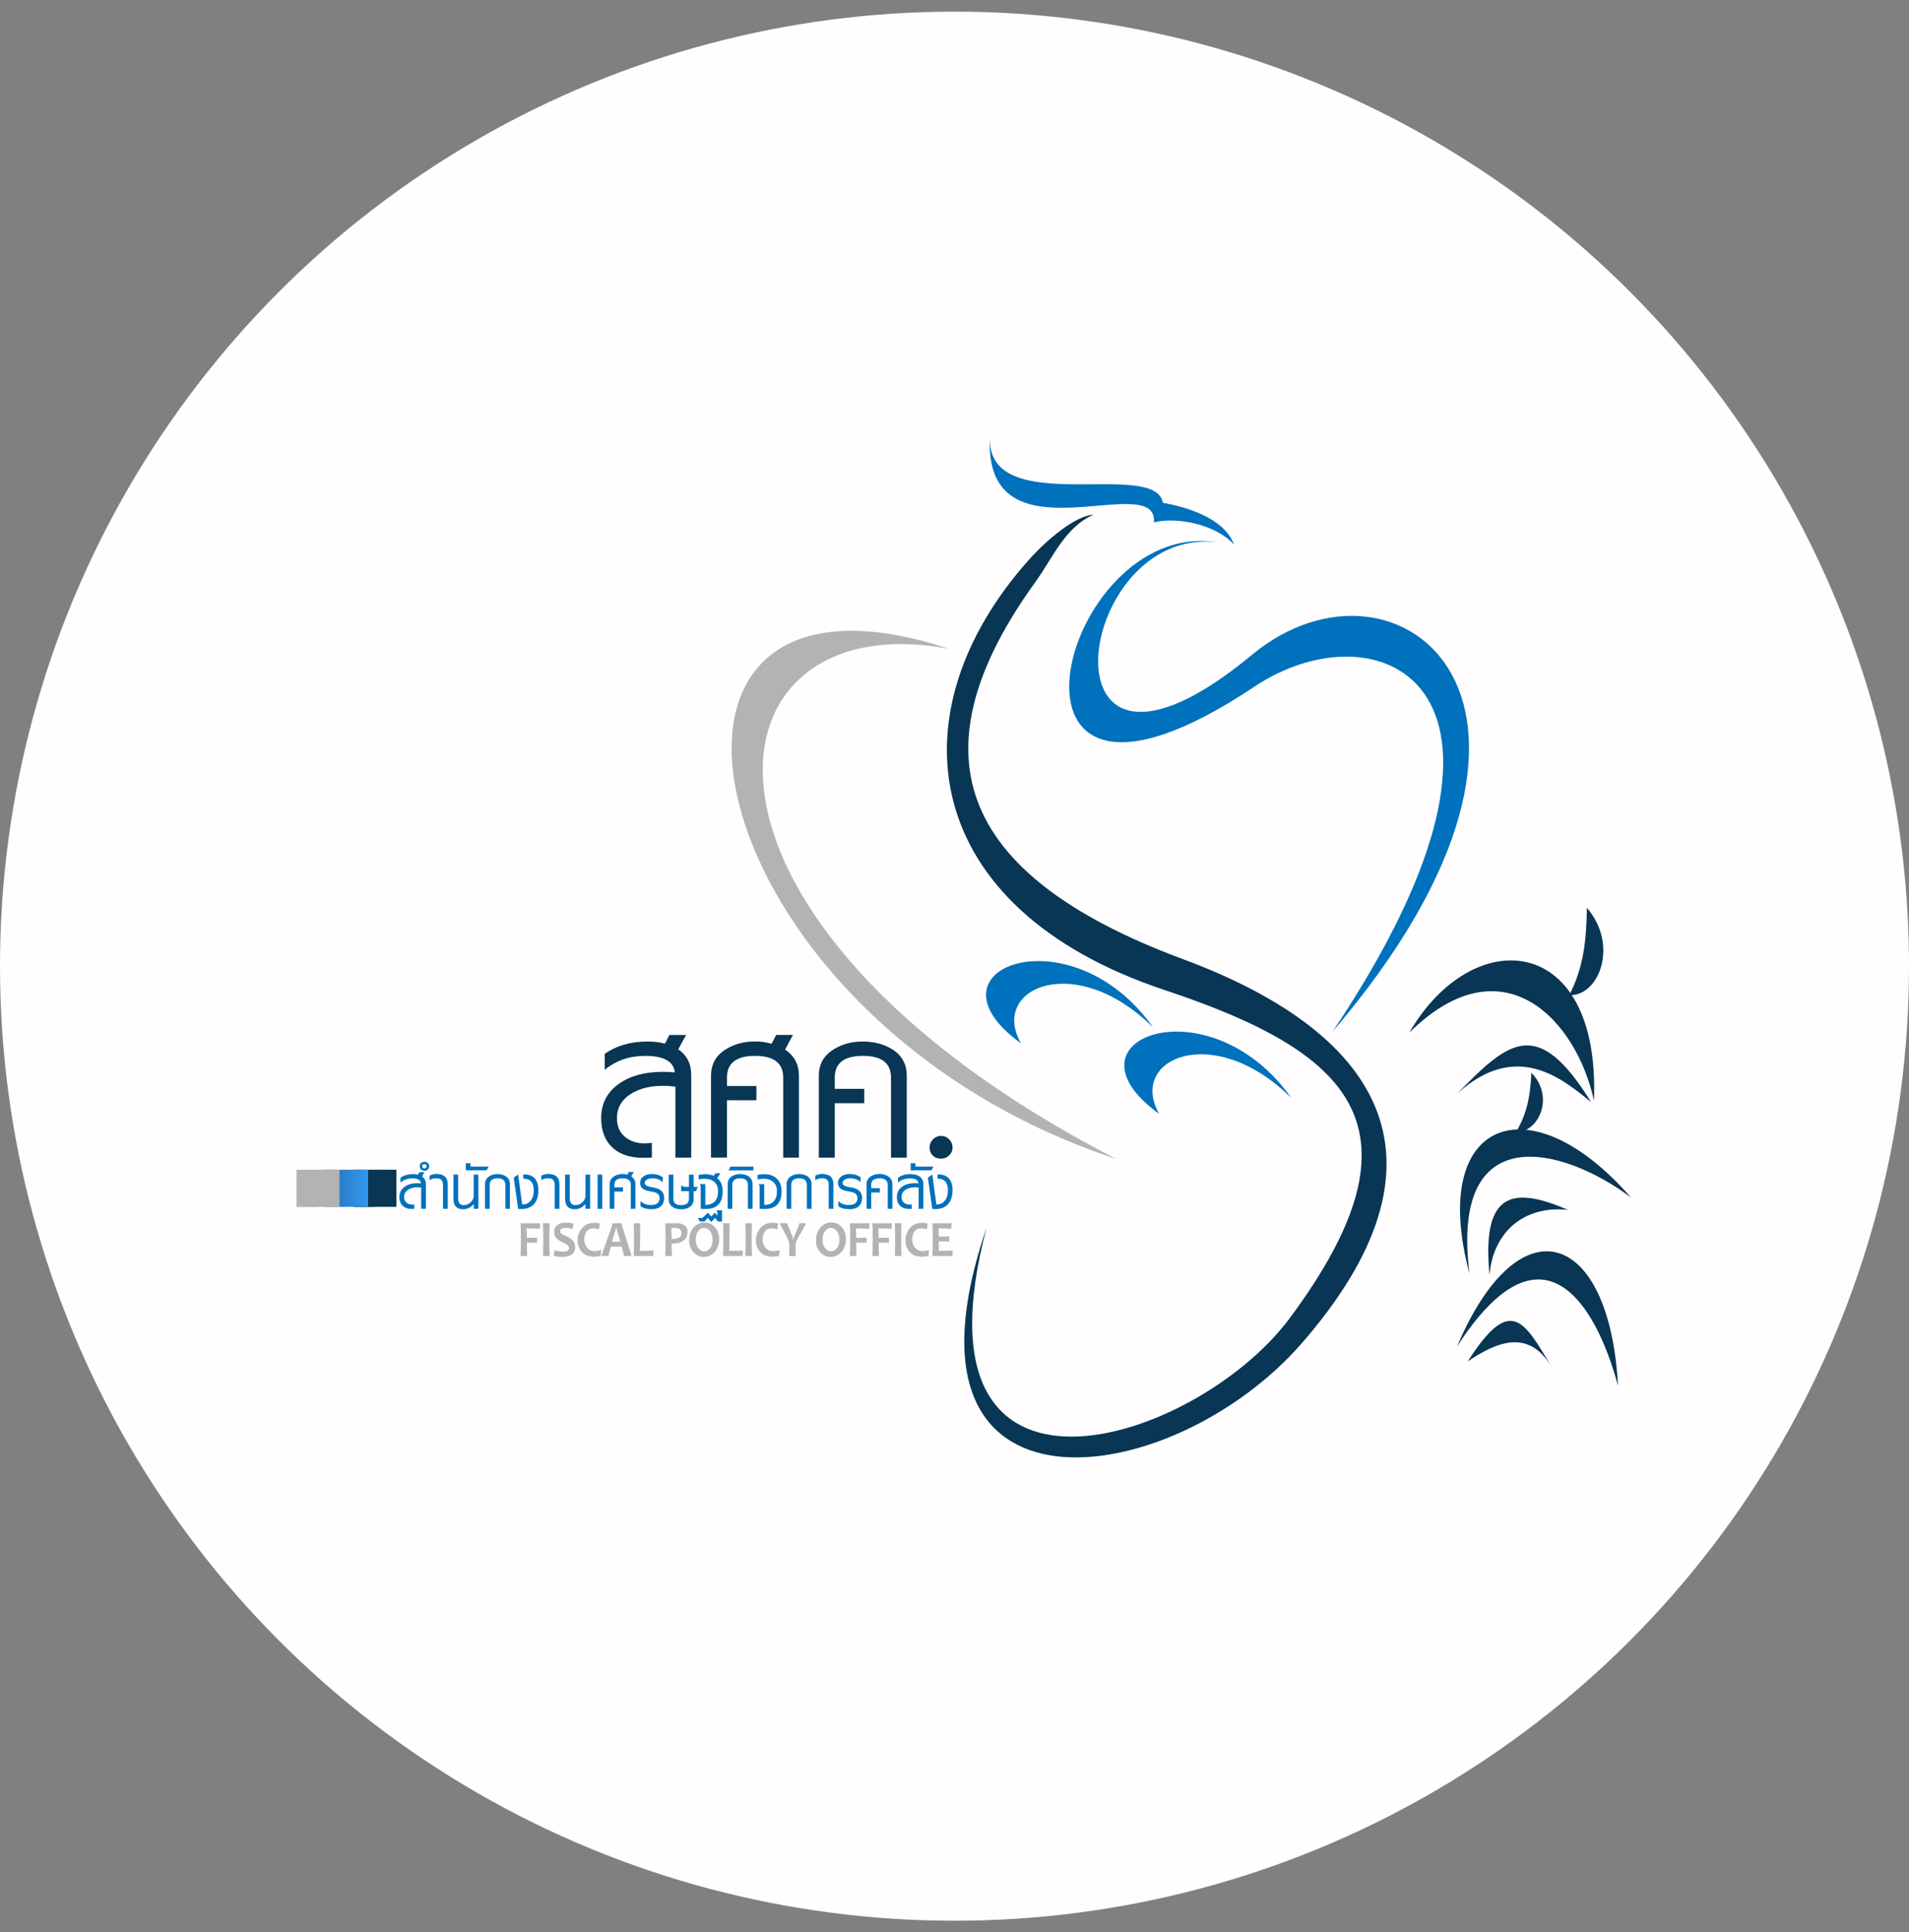 <?xml version="1.0" encoding="UTF-8"?> <svg xmlns="http://www.w3.org/2000/svg" width="82" height="83" viewBox="0 0 82 83" fill="none"><rect x="0" y="0" width="82" height="83" fill="#808080" stroke="none"/><circle cx="41" cy="41.5" r="41" fill="#FFFDFD"></circle><g clip-path="url(#clip0_5_726)"><path d="M40.778 27.871C29.951 25.822 28.076 39.526 47.935 49.776C29.647 43.719 25.528 22.835 40.778 27.871Z" fill="#B3B3B3"></path><path d="M53.007 23.387C52.2 22.502 50.504 22.194 49.569 22.438C49.737 20.088 42.283 24.302 42.516 18.809C42.448 22.316 49.616 19.685 49.952 21.596C50.634 21.723 52.527 22.126 53.007 23.385V23.387Z" fill="#0071BC"></path><path d="M46.982 22.101C45.74 22.647 45.226 23.958 44.48 24.99C39.311 32.139 40.882 37.513 50.815 41.199C59.616 44.464 62.586 50.023 55.93 57.681C50.307 64.148 37.896 65.84 42.376 52.74C38.856 66.048 51.364 62.052 55.404 56.613C61.527 48.363 57.915 45.148 50.024 42.524C39.471 39.014 38.318 30.608 44.219 24.019C44.967 23.183 46.193 22.146 46.984 22.103L46.982 22.101Z" fill="#083654"></path><path d="M55.463 47.157C52.128 43.846 48.435 45.465 49.791 47.843C45.321 44.616 51.946 42.164 55.463 47.157Z" fill="#0071BC"></path><path d="M49.526 44.127C46.191 40.816 42.498 42.433 43.854 44.813C39.383 41.586 46.008 39.134 49.526 44.127Z" fill="#0071BC"></path><path d="M52.307 23.299C46.094 22.49 44.33 35.95 53.782 28.122C60.029 22.95 69.285 30.203 57.235 44.317C67.194 29.458 59.251 25.91 53.879 29.496C41.648 37.662 45.495 22.139 52.307 23.299Z" fill="#0071BC"></path><path d="M23.198 52.541L23.189 52.779C22.979 52.767 22.788 52.761 22.619 52.761C22.628 52.883 22.632 53.021 22.632 53.17C22.763 53.17 22.909 53.168 23.074 53.159V53.383C22.907 53.377 22.758 53.374 22.632 53.374C22.632 53.578 22.634 53.771 22.641 53.95H22.362C22.371 53.732 22.375 53.485 22.375 53.214C22.375 52.942 22.371 52.727 22.362 52.543H23.198V52.541Z" fill="#B3B3B3"></path><path d="M23.61 53.947H23.324C23.333 53.723 23.338 53.478 23.338 53.211C23.338 52.944 23.333 52.724 23.324 52.541H23.61C23.601 52.722 23.597 52.946 23.597 53.211C23.597 53.476 23.601 53.728 23.61 53.947Z" fill="#B3B3B3"></path><path d="M24.707 53.565C24.707 53.845 24.518 53.988 24.14 53.988C24.011 53.988 23.892 53.972 23.781 53.938L23.831 53.698C23.939 53.739 24.043 53.759 24.14 53.759C24.248 53.759 24.324 53.748 24.372 53.725C24.419 53.703 24.442 53.666 24.442 53.612C24.442 53.558 24.419 53.51 24.374 53.474C24.336 53.44 24.257 53.397 24.14 53.345C24.034 53.295 23.955 53.243 23.903 53.184C23.838 53.112 23.804 53.021 23.804 52.915C23.804 52.79 23.847 52.693 23.932 52.623C24.018 52.552 24.142 52.518 24.302 52.518C24.435 52.518 24.545 52.53 24.635 52.554L24.597 52.795C24.507 52.758 24.408 52.74 24.302 52.74C24.142 52.74 24.063 52.785 24.063 52.876C24.063 52.924 24.081 52.964 24.119 52.994C24.151 53.019 24.223 53.057 24.331 53.102C24.446 53.152 24.532 53.207 24.59 53.268C24.667 53.347 24.705 53.447 24.705 53.565H24.707Z" fill="#B3B3B3"></path><path d="M25.823 53.691L25.805 53.941C25.71 53.965 25.616 53.977 25.521 53.977C25.289 53.977 25.113 53.909 24.994 53.773C24.872 53.637 24.811 53.469 24.811 53.275C24.811 53.08 24.874 52.897 25.003 52.747C25.131 52.598 25.307 52.523 25.53 52.523C25.613 52.523 25.69 52.532 25.764 52.552L25.728 52.801C25.649 52.774 25.573 52.761 25.501 52.761C25.363 52.761 25.262 52.806 25.196 52.899C25.129 52.992 25.097 53.105 25.097 53.236C25.097 53.368 25.138 53.49 25.217 53.59C25.296 53.689 25.406 53.739 25.55 53.739C25.634 53.739 25.724 53.723 25.823 53.694V53.691Z" fill="#B3B3B3"></path><path d="M27.119 53.947H26.797C26.797 53.9 26.765 53.764 26.704 53.542H26.238C26.175 53.759 26.143 53.895 26.143 53.947H25.839C25.839 53.92 25.918 53.689 26.076 53.257C26.233 52.824 26.312 52.584 26.312 52.541H26.695C26.695 52.582 26.767 52.817 26.909 53.248C27.051 53.678 27.123 53.911 27.123 53.95L27.119 53.947ZM26.652 53.336C26.537 52.965 26.479 52.763 26.479 52.733H26.463C26.463 52.761 26.404 52.962 26.285 53.336H26.652Z" fill="#B3B3B3"></path><path d="M28.072 53.712L28.063 53.947H27.222C27.231 53.752 27.233 53.506 27.233 53.211C27.233 52.94 27.229 52.718 27.222 52.541H27.506C27.497 52.704 27.495 52.928 27.495 53.211C27.495 53.429 27.49 53.601 27.481 53.728C27.668 53.728 27.864 53.723 28.069 53.712H28.072Z" fill="#B3B3B3"></path><path d="M29.534 52.91C29.534 53.082 29.473 53.209 29.354 53.291C29.234 53.372 29.088 53.413 28.915 53.413C28.883 53.413 28.86 53.413 28.847 53.413C28.847 53.549 28.851 53.728 28.858 53.95H28.574C28.583 53.741 28.588 53.497 28.588 53.214C28.588 52.953 28.583 52.731 28.574 52.543H28.75C28.775 52.543 28.822 52.543 28.894 52.541C28.964 52.541 29.027 52.539 29.079 52.539C29.207 52.539 29.316 52.571 29.403 52.632C29.491 52.693 29.536 52.788 29.536 52.915L29.534 52.91ZM29.273 52.969C29.273 52.815 29.178 52.738 28.987 52.738C28.939 52.738 28.887 52.743 28.836 52.754C28.842 52.89 28.847 53.044 28.847 53.216C28.865 53.216 28.883 53.216 28.905 53.216C29.151 53.216 29.275 53.132 29.275 52.967L29.273 52.969Z" fill="#B3B3B3"></path><path d="M30.891 53.218C30.891 53.44 30.828 53.623 30.701 53.768C30.575 53.913 30.418 53.986 30.23 53.986C30.043 53.986 29.904 53.918 29.784 53.784C29.665 53.651 29.604 53.481 29.604 53.275C29.604 53.053 29.667 52.869 29.793 52.724C29.919 52.58 30.077 52.507 30.264 52.507C30.451 52.507 30.591 52.573 30.71 52.706C30.83 52.84 30.891 53.01 30.891 53.216V53.218ZM30.611 53.25C30.611 53.098 30.575 52.976 30.503 52.883C30.431 52.79 30.343 52.743 30.237 52.743C30.138 52.743 30.055 52.79 29.987 52.885C29.917 52.98 29.883 53.098 29.883 53.243C29.883 53.388 29.919 53.515 29.992 53.61C30.064 53.705 30.152 53.75 30.258 53.75C30.357 53.75 30.44 53.703 30.508 53.608C30.577 53.513 30.611 53.395 30.611 53.25Z" fill="#B3B3B3"></path><path d="M31.909 53.712L31.9 53.947H31.06C31.069 53.752 31.071 53.506 31.071 53.211C31.071 52.94 31.066 52.718 31.06 52.541H31.343C31.334 52.704 31.332 52.928 31.332 53.211C31.332 53.429 31.328 53.601 31.319 53.728C31.506 53.728 31.702 53.723 31.907 53.712H31.909Z" fill="#B3B3B3"></path><path d="M32.301 53.947H32.015C32.024 53.723 32.029 53.478 32.029 53.211C32.029 52.944 32.024 52.724 32.015 52.541H32.301C32.292 52.722 32.288 52.946 32.288 53.211C32.288 53.476 32.292 53.728 32.301 53.947Z" fill="#B3B3B3"></path><path d="M33.482 53.691L33.464 53.941C33.367 53.965 33.275 53.977 33.18 53.977C32.948 53.977 32.772 53.909 32.653 53.773C32.531 53.637 32.47 53.469 32.47 53.275C32.47 53.08 32.533 52.897 32.662 52.747C32.79 52.598 32.966 52.523 33.189 52.523C33.272 52.523 33.349 52.532 33.423 52.552L33.387 52.801C33.309 52.774 33.232 52.761 33.16 52.761C33.022 52.761 32.921 52.806 32.855 52.899C32.788 52.992 32.756 53.105 32.756 53.236C32.756 53.368 32.797 53.49 32.876 53.59C32.955 53.689 33.065 53.739 33.209 53.739C33.293 53.739 33.383 53.723 33.482 53.694V53.691Z" fill="#B3B3B3"></path><path d="M34.618 52.541C34.618 52.571 34.58 52.65 34.503 52.779C34.386 52.978 34.314 53.1 34.287 53.148C34.21 53.295 34.172 53.402 34.172 53.474C34.172 53.633 34.176 53.791 34.183 53.947H33.897C33.904 53.789 33.908 53.63 33.908 53.469C33.908 53.395 33.872 53.284 33.802 53.137C33.768 53.066 33.703 52.944 33.604 52.765C33.534 52.639 33.498 52.562 33.498 52.539H33.816C33.816 52.564 33.859 52.675 33.942 52.867C34.025 53.06 34.068 53.184 34.068 53.241H34.084C34.084 53.189 34.124 53.071 34.208 52.885C34.291 52.702 34.332 52.584 34.332 52.539H34.618V52.541Z" fill="#B3B3B3"></path><path d="M36.337 53.218C36.337 53.44 36.274 53.623 36.148 53.768C36.022 53.913 35.864 53.986 35.677 53.986C35.49 53.986 35.35 53.918 35.231 53.784C35.111 53.651 35.05 53.481 35.05 53.275C35.05 53.053 35.113 52.869 35.24 52.724C35.366 52.58 35.523 52.507 35.711 52.507C35.898 52.507 36.037 52.573 36.157 52.706C36.276 52.84 36.337 53.01 36.337 53.216V53.218ZM36.057 53.25C36.057 53.098 36.022 52.976 35.949 52.883C35.877 52.79 35.789 52.743 35.684 52.743C35.584 52.743 35.501 52.79 35.433 52.885C35.364 52.98 35.33 53.098 35.33 53.243C35.33 53.388 35.366 53.515 35.438 53.61C35.51 53.705 35.6 53.75 35.704 53.75C35.803 53.75 35.886 53.703 35.954 53.608C36.024 53.513 36.057 53.395 36.057 53.25Z" fill="#B3B3B3"></path><path d="M37.346 52.541L37.337 52.779C37.128 52.767 36.936 52.761 36.765 52.761C36.774 52.883 36.779 53.021 36.779 53.17C36.909 53.17 37.056 53.168 37.22 53.159V53.383C37.054 53.377 36.905 53.374 36.779 53.374C36.779 53.578 36.781 53.771 36.788 53.95H36.508C36.517 53.732 36.522 53.485 36.522 53.214C36.522 52.942 36.517 52.727 36.508 52.543H37.344L37.346 52.541Z" fill="#B3B3B3"></path><path d="M38.311 52.541L38.302 52.779C38.092 52.767 37.901 52.761 37.73 52.761C37.739 52.883 37.743 53.021 37.743 53.17C37.874 53.17 38.02 53.168 38.187 53.159V53.383C38.02 53.377 37.871 53.374 37.743 53.374C37.743 53.578 37.745 53.771 37.752 53.95H37.473C37.482 53.732 37.486 53.485 37.486 53.214C37.486 52.942 37.482 52.727 37.473 52.543H38.309L38.311 52.541Z" fill="#B3B3B3"></path><path d="M38.723 53.947H38.437C38.446 53.723 38.45 53.478 38.45 53.211C38.45 52.944 38.446 52.724 38.437 52.541H38.723C38.714 52.722 38.71 52.946 38.71 53.211C38.71 53.476 38.714 53.728 38.723 53.947Z" fill="#B3B3B3"></path><path d="M39.904 53.691L39.886 53.941C39.791 53.965 39.697 53.977 39.602 53.977C39.37 53.977 39.194 53.909 39.075 53.773C38.953 53.637 38.892 53.469 38.892 53.275C38.892 53.08 38.957 52.897 39.086 52.747C39.214 52.598 39.39 52.523 39.613 52.523C39.694 52.523 39.773 52.532 39.847 52.552L39.812 52.801C39.733 52.774 39.656 52.761 39.584 52.761C39.446 52.761 39.345 52.806 39.28 52.899C39.212 52.992 39.181 53.105 39.181 53.236C39.181 53.368 39.221 53.49 39.3 53.59C39.379 53.689 39.489 53.739 39.633 53.739C39.717 53.739 39.807 53.723 39.906 53.694L39.904 53.691Z" fill="#B3B3B3"></path><path d="M40.922 53.709L40.913 53.947H40.053C40.062 53.73 40.066 53.483 40.066 53.211C40.066 52.94 40.062 52.724 40.053 52.541H40.873L40.862 52.779C40.659 52.767 40.476 52.761 40.312 52.761C40.319 52.86 40.323 52.978 40.323 53.116C40.463 53.116 40.614 53.112 40.774 53.105V53.331C40.616 53.325 40.465 53.32 40.323 53.32C40.323 53.467 40.325 53.603 40.33 53.73C40.515 53.73 40.711 53.723 40.92 53.712L40.922 53.709Z" fill="#B3B3B3"></path><path d="M18.292 51.921H18.092V51.008C18.042 51.001 17.991 50.997 17.939 50.997C17.781 50.997 17.65 51.029 17.547 51.092C17.42 51.169 17.357 51.275 17.357 51.413C17.357 51.515 17.391 51.595 17.456 51.654C17.524 51.71 17.605 51.739 17.702 51.739C17.734 51.739 17.765 51.739 17.794 51.733V51.923C17.754 51.925 17.716 51.928 17.682 51.928C17.526 51.928 17.405 51.887 17.31 51.805C17.209 51.712 17.157 51.583 17.157 51.416C17.157 51.225 17.233 51.076 17.384 50.97C17.524 50.87 17.709 50.82 17.932 50.82C17.982 50.82 18.031 50.822 18.083 50.827C18.069 50.684 17.943 50.614 17.709 50.614C17.513 50.614 17.344 50.673 17.202 50.793V50.589C17.346 50.483 17.526 50.431 17.743 50.431C17.824 50.431 17.896 50.44 17.961 50.458L18.017 50.347H18.229L18.13 50.533C18.238 50.607 18.295 50.718 18.295 50.865V51.925L18.292 51.921Z" fill="#0071BC"></path><path d="M18.434 50.093C18.434 50.15 18.414 50.195 18.378 50.231C18.34 50.268 18.29 50.286 18.232 50.286C18.173 50.286 18.123 50.268 18.085 50.231C18.047 50.195 18.029 50.15 18.029 50.093C18.029 50.037 18.047 49.991 18.085 49.955C18.123 49.919 18.171 49.903 18.232 49.903C18.292 49.903 18.34 49.921 18.378 49.955C18.416 49.991 18.434 50.037 18.434 50.093ZM18.324 50.093C18.324 50.034 18.292 50.005 18.229 50.005C18.166 50.005 18.137 50.034 18.137 50.093C18.137 50.152 18.169 50.182 18.229 50.182C18.29 50.182 18.324 50.152 18.324 50.093ZM19.23 51.921H19.029V50.881C19.029 50.7 18.932 50.61 18.741 50.61C18.633 50.61 18.536 50.637 18.452 50.693V50.501C18.543 50.449 18.64 50.424 18.745 50.424C19.07 50.424 19.232 50.573 19.232 50.872V51.918L19.23 51.921Z" fill="#0071BC"></path><path d="M20.55 51.921H20.35V51.715C20.221 51.866 20.07 51.941 19.892 51.941C19.615 51.941 19.477 51.789 19.477 51.486V50.451H19.678V51.475C19.678 51.667 19.759 51.764 19.919 51.764C20.041 51.764 20.145 51.719 20.23 51.629C20.309 51.549 20.347 51.466 20.347 51.377V50.453H20.548V51.921H20.55Z" fill="#0071BC"></path><path d="M20.989 50.107L20.902 50.267H20.009V49.964H20.212V50.107H20.989Z" fill="#0071BC"></path><path d="M21.907 51.921H21.706V50.89C21.706 50.705 21.593 50.612 21.37 50.612C21.147 50.612 21.035 50.705 21.035 50.89V51.921H20.834V50.868C20.834 50.716 20.897 50.601 21.021 50.521C21.118 50.46 21.235 50.428 21.37 50.428C21.506 50.428 21.625 50.46 21.722 50.521C21.843 50.598 21.904 50.714 21.904 50.868V51.921H21.907Z" fill="#0071BC"></path><path d="M23.126 51.133C23.126 51.382 23.065 51.577 22.941 51.715C22.813 51.86 22.63 51.932 22.391 51.932C22.349 51.932 22.303 51.93 22.256 51.925L22.067 50.587L22.256 50.444L22.43 51.735C22.572 51.742 22.691 51.69 22.786 51.581C22.88 51.47 22.928 51.321 22.928 51.135C22.928 50.793 22.779 50.623 22.477 50.626V50.447C22.682 50.435 22.84 50.487 22.955 50.603C23.07 50.718 23.126 50.895 23.126 51.135V51.133Z" fill="#0071BC"></path><path d="M24.027 51.921H23.827V50.881C23.827 50.7 23.73 50.609 23.538 50.609C23.43 50.609 23.333 50.637 23.25 50.693V50.501C23.34 50.449 23.439 50.424 23.543 50.424C23.867 50.424 24.03 50.573 24.03 50.872V51.918L24.027 51.921Z" fill="#0071BC"></path><path d="M25.348 51.921H25.147V51.715C25.018 51.866 24.867 51.941 24.689 51.941C24.412 51.941 24.275 51.789 24.275 51.486V50.451H24.475V51.475C24.475 51.667 24.557 51.764 24.719 51.764C24.84 51.764 24.944 51.719 25.03 51.629C25.106 51.549 25.147 51.466 25.147 51.377V50.453H25.348V51.921Z" fill="#0071BC"></path><path d="M25.868 51.921H25.668V50.453H25.868V51.921Z" fill="#0071BC"></path><path d="M27.294 51.921H27.096V50.89C27.096 50.705 26.979 50.612 26.742 50.612C26.506 50.612 26.389 50.705 26.389 50.89V50.999H26.76V51.182H26.389V51.921H26.188V50.868C26.188 50.716 26.253 50.603 26.382 50.523C26.483 50.46 26.605 50.426 26.742 50.426C26.821 50.426 26.889 50.435 26.95 50.456L27.008 50.34H27.22L27.121 50.528C27.236 50.607 27.294 50.721 27.294 50.865V51.918V51.921Z" fill="#0071BC"></path><path d="M28.527 51.459C28.527 51.624 28.473 51.751 28.365 51.833C28.27 51.903 28.146 51.939 27.991 51.939C27.784 51.939 27.624 51.896 27.511 51.807V51.59C27.624 51.703 27.774 51.758 27.962 51.758C28.209 51.758 28.333 51.658 28.333 51.461C28.333 51.314 28.236 51.223 28.04 51.192C27.865 51.162 27.741 51.13 27.669 51.094C27.552 51.033 27.495 50.938 27.495 50.807C27.495 50.691 27.542 50.601 27.637 50.53C27.732 50.46 27.849 50.426 27.986 50.426C28.182 50.426 28.342 50.474 28.469 50.569V50.777C28.351 50.664 28.2 50.61 28.016 50.61C27.928 50.61 27.853 50.628 27.795 50.662C27.727 50.698 27.693 50.748 27.693 50.811C27.693 50.87 27.732 50.915 27.813 50.945C27.858 50.965 27.944 50.986 28.065 51.004C28.376 51.056 28.529 51.205 28.529 51.454L28.527 51.459Z" fill="#0071BC"></path><path d="M29.971 50.979L29.899 51.162H29.794V51.508C29.794 51.663 29.733 51.778 29.611 51.853C29.516 51.914 29.399 51.943 29.259 51.943C29.12 51.943 29.003 51.914 28.906 51.853C28.784 51.776 28.723 51.66 28.723 51.508V50.456H28.924V51.486C28.924 51.672 29.036 51.764 29.259 51.764C29.483 51.764 29.593 51.672 29.593 51.486V51.164H29.259V50.922L29.406 50.981H29.595V50.456H29.796V50.981H29.974L29.971 50.979Z" fill="#0071BC"></path><path d="M31.017 52.466H30.846L30.706 52.315L30.558 52.491L30.4 52.315L30.26 52.466H30.06L29.972 52.315H30.172L30.407 52.091L30.553 52.251L30.702 52.091L30.814 52.213V52.063L30.778 51.989H31.013V52.464L31.017 52.466ZM31.042 51.171C31.042 51.678 30.796 51.93 30.303 51.93C30.238 51.93 30.168 51.925 30.098 51.919V50.947L30.062 50.859H30.296V51.753C30.476 51.753 30.614 51.701 30.706 51.599C30.799 51.497 30.844 51.352 30.844 51.169C30.844 50.986 30.79 50.859 30.679 50.764C30.576 50.675 30.438 50.63 30.265 50.63C30.183 50.63 30.1 50.639 30.012 50.66V50.465C30.111 50.444 30.206 50.433 30.296 50.433C30.431 50.433 30.553 50.458 30.657 50.505L30.729 50.395H30.95L30.808 50.601C30.965 50.73 31.042 50.918 31.042 51.169V51.171Z" fill="#0071BC"></path><path d="M32.326 51.921H32.126V50.89C32.126 50.705 32.015 50.612 31.792 50.612C31.569 50.612 31.456 50.705 31.456 50.89V51.921H31.256V50.868C31.256 50.716 31.319 50.601 31.443 50.521C31.54 50.46 31.657 50.428 31.792 50.428C31.927 50.428 32.047 50.46 32.144 50.521C32.265 50.598 32.326 50.714 32.326 50.868V51.921Z" fill="#0071BC"></path><path d="M32.365 50.27H31.292L31.38 50.109H32.362V50.27H32.365Z" fill="#0071BC"></path><path d="M33.572 51.171C33.572 51.678 33.327 51.93 32.833 51.93C32.768 51.93 32.698 51.925 32.628 51.918V50.947L32.592 50.859H32.826V51.753C33.007 51.753 33.144 51.701 33.236 51.599C33.329 51.497 33.374 51.352 33.374 51.169C33.374 50.985 33.32 50.859 33.209 50.764C33.106 50.675 32.968 50.63 32.795 50.63C32.714 50.63 32.63 50.639 32.542 50.659V50.465C32.642 50.444 32.736 50.433 32.826 50.433C33.056 50.433 33.236 50.498 33.372 50.63C33.507 50.761 33.572 50.942 33.572 51.169V51.171Z" fill="#0071BC"></path><path d="M34.859 51.921H34.658V50.89C34.658 50.705 34.548 50.612 34.325 50.612C34.102 50.612 33.989 50.705 33.989 50.89V51.921H33.789V50.868C33.789 50.716 33.852 50.601 33.976 50.521C34.072 50.46 34.19 50.428 34.325 50.428C34.46 50.428 34.58 50.46 34.676 50.521C34.798 50.598 34.859 50.714 34.859 50.868V51.921Z" fill="#0071BC"></path><path d="M35.796 51.921H35.596V50.881C35.596 50.7 35.499 50.609 35.307 50.609C35.199 50.609 35.102 50.637 35.019 50.693V50.501C35.109 50.449 35.206 50.424 35.312 50.424C35.636 50.424 35.799 50.573 35.799 50.872V51.918L35.796 51.921Z" fill="#0071BC"></path><path d="M37.027 51.459C37.027 51.624 36.973 51.751 36.864 51.833C36.77 51.903 36.646 51.939 36.49 51.939C36.283 51.939 36.123 51.896 36.01 51.807V51.59C36.123 51.703 36.274 51.758 36.461 51.758C36.709 51.758 36.833 51.658 36.833 51.461C36.833 51.314 36.736 51.223 36.54 51.192C36.364 51.162 36.24 51.13 36.168 51.094C36.051 51.033 35.995 50.938 35.995 50.807C35.995 50.691 36.042 50.601 36.137 50.53C36.231 50.46 36.348 50.426 36.486 50.426C36.682 50.426 36.842 50.474 36.968 50.569V50.777C36.851 50.664 36.7 50.61 36.515 50.61C36.427 50.61 36.353 50.628 36.294 50.662C36.227 50.698 36.193 50.748 36.193 50.811C36.193 50.87 36.231 50.915 36.312 50.945C36.357 50.965 36.441 50.986 36.565 51.004C36.876 51.056 37.029 51.205 37.029 51.454L37.027 51.459Z" fill="#0071BC"></path><path d="M38.329 51.921H38.131V50.89C38.131 50.705 38.014 50.612 37.777 50.612C37.54 50.612 37.423 50.705 37.423 50.89V51.035H37.795V51.219H37.423V51.918H37.223V50.865C37.223 50.714 37.288 50.6 37.416 50.521C37.518 50.458 37.639 50.424 37.777 50.424C37.914 50.424 38.038 50.456 38.142 50.521C38.268 50.598 38.331 50.714 38.331 50.865V51.918L38.329 51.921Z" fill="#0071BC"></path><path d="M39.661 51.921H39.46V51.008C39.41 51.001 39.359 50.997 39.307 50.997C39.151 50.997 39.018 51.029 38.915 51.092C38.788 51.169 38.725 51.275 38.725 51.413C38.725 51.515 38.759 51.595 38.825 51.653C38.892 51.71 38.973 51.739 39.07 51.739C39.102 51.739 39.131 51.739 39.163 51.733V51.923C39.122 51.925 39.084 51.927 39.05 51.927C38.894 51.927 38.773 51.887 38.678 51.805C38.577 51.712 38.525 51.583 38.525 51.416C38.525 51.225 38.602 51.076 38.752 50.97C38.892 50.87 39.077 50.82 39.302 50.82C39.352 50.82 39.401 50.822 39.453 50.827C39.44 50.684 39.314 50.614 39.079 50.614C38.883 50.614 38.714 50.673 38.572 50.793V50.589C38.716 50.483 38.897 50.431 39.113 50.431C39.269 50.431 39.392 50.462 39.492 50.528C39.604 50.603 39.663 50.716 39.663 50.865V51.925L39.661 51.921Z" fill="#0071BC"></path><path d="M40.098 50.107L40.01 50.267H39.118V49.964H39.321V50.107H40.098Z" fill="#0071BC"></path><path d="M40.914 51.133C40.914 51.382 40.853 51.577 40.729 51.715C40.6 51.86 40.418 51.932 40.181 51.932C40.139 51.932 40.093 51.93 40.046 51.925L39.857 50.587L40.046 50.444L40.22 51.735C40.362 51.742 40.481 51.69 40.576 51.581C40.67 51.47 40.718 51.321 40.718 51.135C40.718 50.793 40.569 50.623 40.269 50.626V50.447C40.474 50.435 40.632 50.487 40.747 50.603C40.86 50.718 40.918 50.895 40.918 51.135L40.914 51.133Z" fill="#0071BC"></path><path d="M16.111 50.252C16.039 50.347 15.534 51.217 15.183 51.83C15.318 51.833 15.615 51.839 15.841 51.839C16.023 51.839 16.084 51.835 16.102 51.832C16.176 51.737 16.681 50.868 17.028 50.256C16.893 50.252 16.593 50.245 16.368 50.245C16.185 50.245 16.127 50.25 16.109 50.252" fill="#083654"></path><path d="M17.028 50.243H15.183V51.837H17.028V50.243Z" fill="#083654"></path><path d="M29.696 49.722H29.011V46.674C28.84 46.65 28.666 46.638 28.488 46.638C27.952 46.638 27.508 46.745 27.15 46.955C26.717 47.209 26.501 47.569 26.501 48.031C26.501 48.373 26.614 48.64 26.843 48.828C27.071 49.018 27.353 49.111 27.684 49.111C27.792 49.111 27.896 49.102 28 49.086V49.72C27.86 49.729 27.731 49.731 27.612 49.731C27.085 49.731 26.663 49.596 26.346 49.326C25.996 49.018 25.823 48.588 25.823 48.029C25.823 47.395 26.082 46.899 26.602 46.541C27.082 46.206 27.706 46.038 28.475 46.038C28.646 46.038 28.815 46.047 28.986 46.063C28.939 45.59 28.513 45.352 27.706 45.352C27.04 45.352 26.463 45.551 25.976 45.95V45.268C26.472 44.913 27.087 44.736 27.819 44.736C28.092 44.736 28.34 44.766 28.563 44.827L28.752 44.455H29.471L29.133 45.071C29.505 45.323 29.692 45.692 29.692 46.183V49.722H29.696Z" fill="#083654"></path><path d="M34.32 49.722H33.642V46.285C33.642 45.662 33.238 45.352 32.434 45.352C31.629 45.352 31.226 45.662 31.226 46.285V46.649H32.492V47.258H31.226V49.72H30.541V46.205C30.541 45.7 30.762 45.318 31.201 45.057C31.55 44.842 31.961 44.733 32.432 44.733C32.697 44.733 32.934 44.767 33.139 44.835L33.342 44.453H34.061L33.723 45.08C34.119 45.347 34.318 45.721 34.318 46.203V49.717L34.32 49.722Z" fill="#083654"></path><path d="M38.951 49.722H38.273V46.284C38.273 45.662 37.869 45.352 37.065 45.352C36.26 45.352 35.857 45.662 35.857 46.284V46.769H37.123V47.385H35.857V49.722H35.172V46.207C35.172 45.703 35.393 45.32 35.832 45.059C36.181 44.844 36.592 44.736 37.062 44.736C37.533 44.736 37.957 44.844 38.306 45.059C38.734 45.318 38.949 45.7 38.949 46.207V49.722H38.951Z" fill="#083654"></path><path d="M40.916 49.291C40.916 49.423 40.866 49.536 40.769 49.629C40.672 49.722 40.555 49.769 40.415 49.769C40.276 49.769 40.161 49.724 40.068 49.636C39.976 49.545 39.929 49.432 39.929 49.291C39.929 49.151 39.978 49.038 40.075 48.938C40.172 48.839 40.287 48.789 40.418 48.789C40.557 48.789 40.675 48.839 40.772 48.938C40.868 49.038 40.918 49.156 40.918 49.291H40.916Z" fill="#083654"></path><path d="M15.811 50.243H13.966V51.837H15.811V50.243Z" fill="url(#paint0_linear_5_726)"></path><path d="M13.666 50.252C13.594 50.347 13.089 51.217 12.738 51.83C12.873 51.833 13.173 51.839 13.396 51.839C13.578 51.839 13.637 51.835 13.657 51.832C13.732 51.737 14.234 50.868 14.583 50.256C14.448 50.252 14.148 50.245 13.925 50.245C13.743 50.245 13.684 50.25 13.666 50.252Z" fill="#B3B3B3"></path><path d="M14.583 50.243H12.738V51.837H14.583V50.243Z" fill="#B3B3B3"></path><path d="M62.593 46.973C65.135 44.672 67.09 46.319 68.346 47.34C66.047 43.635 64.824 44.688 62.593 46.973Z" fill="#083654"></path><path d="M60.536 44.353C64.576 40.372 67.728 43.841 68.467 47.276C68.751 40.053 63.262 39.645 60.536 44.353Z" fill="#083654"></path><path d="M67.343 51.966C65.423 51.769 64.128 52.958 63.981 54.765C63.663 51.393 64.79 50.849 67.343 51.966Z" fill="#083654"></path><path d="M63.122 54.715C62.275 47.99 67.126 49.237 70.058 51.436C65.678 46.418 61.349 48.085 63.122 54.715Z" fill="#083654"></path><path d="M65.114 48.633C66.085 48.64 66.797 47.125 65.781 46.079C65.734 47 65.619 47.8 65.114 48.633Z" fill="#083654"></path><path d="M66.642 58.705C65.666 57.074 64.312 57.62 63.046 58.476C64.869 55.627 65.446 56.689 66.642 58.705Z" fill="#083654"></path><path d="M62.586 57.835C66.23 52.197 68.546 55.976 69.501 59.524C69.141 52.86 65.267 51.52 62.586 57.835Z" fill="#083654"></path><path d="M67.408 42.743C68.684 42.8 69.547 40.594 68.163 38.991C68.145 40.354 68.032 41.532 67.408 42.743Z" fill="#083654"></path></g><defs><linearGradient id="paint0_linear_5_726" x1="13.88" y1="50.75" x2="15.766" y2="50.75" gradientUnits="userSpaceOnUse"><stop stop-color="#2872B9"></stop><stop offset="0.13" stop-color="#2872B9"></stop><stop offset="1" stop-color="#3198EE"></stop></linearGradient><clipPath id="clip0_5_726"><rect width="57.32" height="43.786" fill="white" transform="translate(12.738 18.811)"></rect></clipPath></defs></svg> 